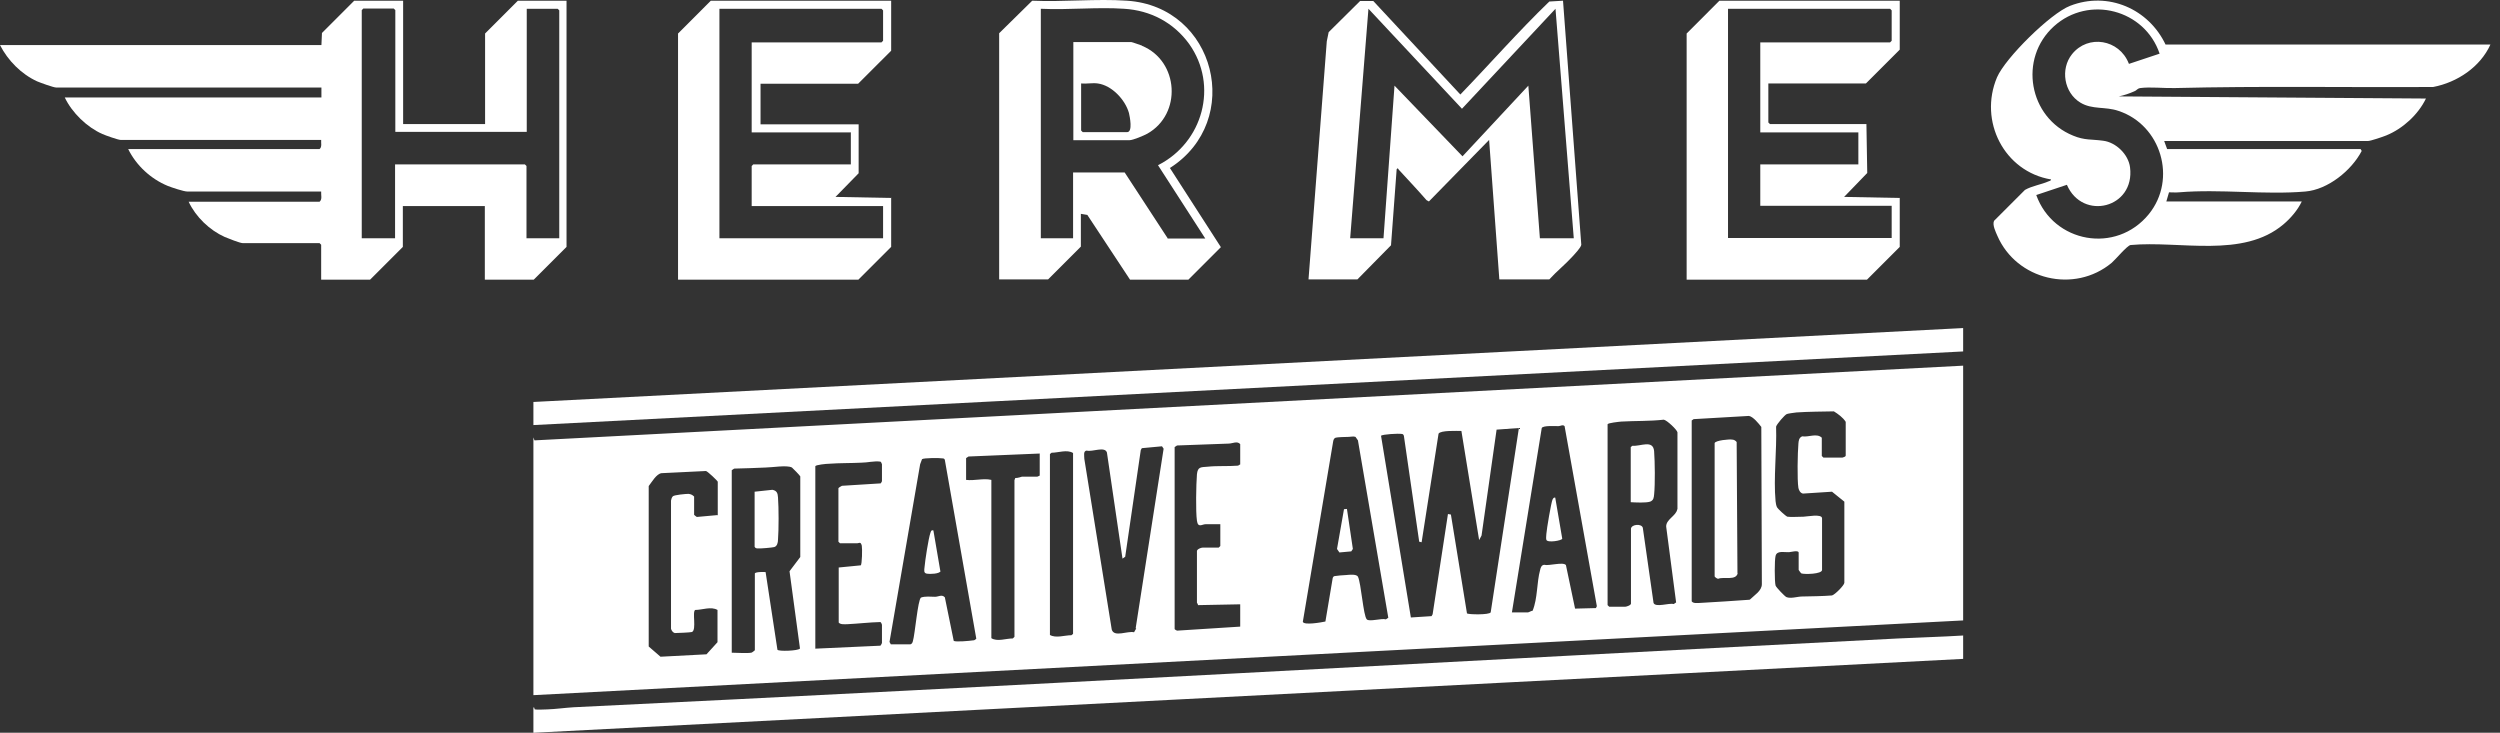 <svg width="116" height="34" viewBox="0 0 116 34" fill="none" xmlns="http://www.w3.org/2000/svg">
<rect x="0" y="0" width="116" height="34" fill="#333333" stroke="none"/>
<path d="M24.8 20.433L24.75 20.296V32.255L91.09 28.788V16.967L24.8 20.433ZM33.292 23.9L32.332 23.987C32.332 23.987 32.207 23.9 32.207 23.888V23.04C32.132 22.965 32.057 22.927 31.945 22.915C31.82 22.915 31.284 22.965 31.222 23.027C31.172 23.077 31.147 23.152 31.135 23.227V29.175C31.16 29.262 31.222 29.349 31.309 29.374C31.372 29.374 32.045 29.349 32.107 29.325C32.332 29.225 32.107 28.389 32.257 28.302C32.581 28.302 32.993 28.127 33.292 28.302V29.798L32.781 30.36L30.648 30.472L30.1 29.998V22.553C30.237 22.379 30.461 21.98 30.698 21.955L32.756 21.855C32.831 21.867 33.304 22.316 33.304 22.354V23.925L33.292 23.9ZM37.108 30.098C37.033 30.197 36.135 30.235 36.073 30.148L35.524 26.544C35.524 26.544 35.075 26.519 35.025 26.606V30.172C35.025 30.172 34.913 30.272 34.863 30.285C34.626 30.322 34.202 30.285 33.953 30.285V21.818L34.065 21.743C34.551 21.73 35.038 21.718 35.524 21.693C35.811 21.693 36.522 21.568 36.746 21.693C36.783 21.718 37.12 22.067 37.133 22.104V25.845L36.634 26.506L37.12 30.098H37.108ZM40.923 22.329C40.923 22.329 40.874 22.429 40.861 22.429L39.066 22.541C39.066 22.541 38.903 22.628 38.903 22.653V25.135L38.978 25.209H39.776C39.851 25.209 39.938 25.11 39.988 25.322C40.013 25.446 40.001 26.195 39.938 26.232L38.916 26.332V28.888C39.003 28.988 39.19 28.963 39.315 28.963C39.826 28.938 40.337 28.876 40.849 28.863C40.874 28.863 40.923 28.963 40.923 28.988V29.836C40.923 29.836 40.874 29.948 40.849 29.96L37.831 30.098V21.631C37.856 21.568 38.342 21.518 38.467 21.518C38.966 21.481 39.477 21.493 39.963 21.468C40.25 21.468 40.549 21.381 40.849 21.419C40.874 21.419 40.923 21.518 40.923 21.543V22.341V22.329ZM45.163 29.711C45.014 29.736 44.34 29.798 44.253 29.736L43.841 27.716C43.704 27.566 43.542 27.691 43.392 27.691C43.181 27.691 42.931 27.654 42.732 27.728C42.582 27.853 42.457 29.424 42.358 29.748C42.345 29.811 42.308 29.898 42.22 29.898H41.335L41.273 29.786L42.694 21.543L42.782 21.306C42.856 21.244 43.605 21.244 43.729 21.269C43.779 21.269 43.829 21.281 43.841 21.344L45.3 29.636C45.3 29.636 45.238 29.699 45.188 29.711H45.163ZM48.243 22.067C48.243 22.067 48.144 22.117 48.131 22.117H47.42C47.42 22.117 47.196 22.192 47.109 22.179L47.071 22.279V29.549L46.996 29.624C46.672 29.624 46.273 29.786 45.999 29.611V22.267C45.625 22.179 45.226 22.316 44.827 22.267V21.256L44.939 21.182L48.243 21.044V22.079V22.067ZM49.79 29.412L49.715 29.474C49.403 29.474 48.992 29.624 48.717 29.462V21.069L48.792 21.007C49.104 21.007 49.515 20.845 49.79 21.02V29.412ZM52.72 29.162L52.62 29.337C52.321 29.262 51.697 29.586 51.585 29.212L50.313 21.294C50.313 21.157 50.251 20.92 50.426 20.907C50.675 20.982 51.261 20.695 51.361 20.995L52.084 25.92L52.209 25.833L52.932 20.882L52.982 20.795L53.917 20.708L53.992 20.82L52.695 29.15L52.72 29.162ZM57.571 21.531L57.446 21.606C56.997 21.643 56.486 21.606 56.037 21.655C55.713 21.68 55.576 21.655 55.538 22.005C55.501 22.466 55.476 23.738 55.538 24.162C55.588 24.511 55.775 24.324 55.937 24.324H56.623V25.334L56.548 25.409H55.8C55.725 25.409 55.538 25.484 55.538 25.571V27.965C55.538 27.965 55.588 28.04 55.588 28.078L57.546 28.04V29.075L54.615 29.262C54.615 29.262 54.503 29.212 54.503 29.187V20.745L54.615 20.67C55.413 20.645 56.212 20.608 57.01 20.583C57.184 20.583 57.409 20.446 57.546 20.608V21.543L57.571 21.531ZM64.305 28.738C64.105 28.676 63.531 28.863 63.419 28.738C63.257 28.576 63.157 27.055 63.008 26.756C62.933 26.631 62.621 26.668 62.471 26.681C62.384 26.681 61.96 26.718 61.923 26.731C61.873 26.743 61.848 26.781 61.836 26.831L61.499 28.838C61.324 28.876 60.501 29.025 60.451 28.851L61.861 20.471C61.873 20.409 61.898 20.334 61.973 20.309C62.035 20.284 62.471 20.271 62.584 20.271C62.684 20.271 62.796 20.234 62.895 20.271L63.008 20.433L64.417 28.664L64.305 28.738ZM68.07 28.477L67.322 23.875L67.185 23.85L66.474 28.502L66.424 28.589L65.464 28.651L64.08 20.221C64.142 20.147 64.903 20.109 65.028 20.134C65.078 20.134 65.115 20.147 65.14 20.221L65.851 25.135L65.963 25.16L66.749 20.122C66.848 19.96 67.597 19.997 67.809 19.997L68.632 25.06L68.744 24.848L69.442 19.935L70.477 19.86L69.168 28.414C69.093 28.539 68.12 28.514 68.083 28.464L68.07 28.477ZM74.044 28.215L73.083 28.24L72.659 26.22C72.535 26.057 71.861 26.269 71.649 26.207C71.525 26.22 71.487 26.332 71.462 26.444C71.3 27.03 71.35 27.766 71.113 28.339C71.051 28.339 70.939 28.414 70.901 28.414H70.153L71.537 19.86C71.6 19.735 72.161 19.773 72.31 19.773C72.41 19.773 72.51 19.685 72.597 19.773L74.094 28.127L74.044 28.227V28.215ZM77.822 23.638C77.772 23.938 77.298 24.1 77.311 24.436L77.772 27.953L77.66 28.028C77.448 27.965 76.824 28.202 76.725 27.978L76.226 24.486C76.163 24.287 75.715 24.324 75.677 24.524V27.99C75.702 28.078 75.465 28.152 75.415 28.152H74.667L74.592 28.078V19.685C74.617 19.623 75.103 19.573 75.228 19.561C75.877 19.523 76.538 19.548 77.198 19.473C77.348 19.498 77.809 19.935 77.834 20.059V23.626L77.822 23.638ZM81.176 27.828C80.403 27.878 79.618 27.94 78.844 27.978C78.72 27.978 78.57 28.003 78.495 27.903V19.511L78.583 19.448L81.151 19.299C81.351 19.336 81.6 19.648 81.725 19.81L81.75 27.105C81.75 27.417 81.401 27.616 81.201 27.816L81.176 27.828ZM85.616 21.182C85.616 21.182 85.516 21.232 85.491 21.232H84.606L84.531 21.157V20.309C84.294 20.084 83.92 20.296 83.621 20.246C83.471 20.309 83.458 20.446 83.446 20.583C83.409 21.007 83.384 22.254 83.446 22.641C83.471 22.753 83.533 22.878 83.658 22.902L85.005 22.815L85.578 23.277V27.043C85.566 27.167 85.142 27.591 85.005 27.629C84.543 27.666 84.082 27.666 83.608 27.678C83.409 27.678 83.084 27.791 82.885 27.703C82.81 27.666 82.411 27.255 82.386 27.167C82.336 26.98 82.336 25.983 82.386 25.796C82.448 25.534 82.772 25.633 83.01 25.621C83.084 25.621 83.458 25.509 83.458 25.646V26.444C83.458 26.444 83.546 26.581 83.583 26.606C83.72 26.656 84.543 26.643 84.543 26.444V24.05C84.543 23.825 83.82 23.975 83.683 23.975C83.508 23.975 83.072 24 82.935 23.975C82.86 23.95 82.486 23.613 82.448 23.526C82.411 23.439 82.398 23.351 82.386 23.252C82.286 22.167 82.448 20.907 82.411 19.797C82.436 19.685 82.81 19.249 82.91 19.211C82.972 19.186 83.259 19.149 83.359 19.137C83.92 19.099 84.531 19.099 85.092 19.087C85.291 19.211 85.516 19.373 85.641 19.573V21.144L85.616 21.182Z" fill="white"/>
<path d="M24.029 0.033L22.508 1.555V5.757H18.705V0.033H16.435L14.939 1.53L14.914 2.091H0C0.362 2.802 0.985 3.437 1.721 3.774C1.87 3.837 2.482 4.061 2.606 4.061H14.914V4.522H3.005C3.342 5.233 4.04 5.907 4.751 6.218C4.888 6.281 5.487 6.493 5.599 6.493H14.902C14.889 6.63 14.951 6.817 14.827 6.917H5.948C6.322 7.677 6.996 8.301 7.781 8.625C7.968 8.7 8.529 8.887 8.692 8.887H14.902C14.889 9.049 14.964 9.248 14.827 9.361H8.754C9.078 10.059 9.727 10.682 10.425 10.994C10.575 11.057 11.136 11.281 11.26 11.281H14.827L14.902 11.356V12.977H17.171L18.692 11.456V9.56H22.496V12.977H24.765L26.287 11.456V0.033H24.017H24.029ZM25.925 11.057H24.429V7.702L24.354 7.627H18.331V11.057H16.785V0.47L16.859 0.395H18.268L18.343 0.47V6.119H24.441V0.407H25.875L25.95 0.482V11.057H25.925Z" fill="white"/>
<path d="M100.493 2.091C99.707 0.408 97.812 -0.415 96.053 0.27C95.143 0.62 93.048 2.69 92.662 3.587C91.801 5.62 92.998 7.964 95.168 8.326C95.168 8.388 95.093 8.401 95.056 8.413C94.719 8.563 94.283 8.625 93.958 8.812L92.524 10.246C92.437 10.433 92.599 10.758 92.674 10.932C93.559 12.99 96.253 13.638 97.986 12.192C98.161 12.042 98.697 11.393 98.859 11.369C101.141 11.157 104.072 12.005 105.954 10.408C106.279 10.134 106.615 9.748 106.802 9.348H100.518L100.642 8.924C100.792 8.924 100.954 8.937 101.104 8.924C103.024 8.762 105.082 9.049 106.965 8.887C108.012 8.8 109.109 7.914 109.583 7.004L109.533 6.917H100.555L100.418 6.543H109.87C109.995 6.543 110.581 6.343 110.73 6.281C111.491 5.969 112.202 5.321 112.564 4.572L98.31 4.473C98.56 4.423 98.809 4.336 99.034 4.236C99.146 4.198 99.158 4.111 99.308 4.086C99.757 4.024 100.418 4.099 100.904 4.086C104.895 3.986 108.897 4.061 112.9 4.036C114.01 3.824 115.082 3.114 115.556 2.066H100.48L100.493 2.091ZM98.772 2.939C98.335 1.829 96.889 1.58 96.141 2.515C95.592 3.201 95.767 4.298 96.527 4.76C97.076 5.096 97.687 4.934 98.298 5.146C100.268 5.795 101.029 8.301 99.707 9.935C98.186 11.805 95.28 11.269 94.482 9.049L95.904 8.575C96.627 10.259 99.071 9.66 98.834 7.765C98.759 7.166 98.186 6.605 97.587 6.53C97.051 6.455 96.727 6.518 96.191 6.293C94.133 5.458 93.647 2.714 95.305 1.218C96.926 -0.241 99.52 0.445 100.206 2.49L98.784 2.964L98.772 2.939Z" fill="white"/>
<path d="M91.09 15.222V16.307L24.75 19.723V18.651L91.09 15.222Z" fill="white"/>
<path d="M91.09 29.487V30.572L24.75 34.001V32.829C24.825 32.804 24.775 32.916 24.825 32.916C24.925 32.941 25.249 32.916 25.386 32.916C25.773 32.904 26.209 32.842 26.608 32.817C47.109 31.832 67.634 30.672 88.072 29.625C89.082 29.575 90.092 29.55 91.102 29.487H91.09Z" fill="white"/>
<path d="M39.828 3.874L41.35 2.353V0.033H32.982L31.461 1.555V12.977H39.828L41.35 11.456V9.186L38.768 9.136L39.841 8.039V5.769H35.289V3.886H39.816L39.828 3.874ZM39.479 6.131V7.627H34.953L34.878 7.702V9.56H40.975V11.057H33.381V0.407H40.901L40.975 0.482V1.891L40.901 1.966H34.878V6.143H39.467L39.479 6.131Z" fill="white"/>
<path d="M86.577 3.874L88.148 2.303V0.033H79.781L78.26 1.555V12.977H86.627L88.148 11.456V9.186L85.567 9.136L86.64 8.026L86.602 5.757H82.125L82.051 5.682V3.874H86.577ZM86.228 6.131V7.627H81.677V9.548H87.774V11.044H80.18V0.407H87.7L87.774 0.482V1.891L87.7 1.966H81.677V6.143H86.228V6.131Z" fill="white"/>
<path d="M72.524 0.033L71.888 0.071C70.454 1.455 69.144 2.951 67.76 4.385L63.72 0.046H63.109L61.65 1.492L61.563 1.916L60.715 12.964H62.984L64.543 11.381L64.805 7.852C64.867 7.765 64.867 7.839 64.917 7.889C65.341 8.351 65.778 8.812 66.189 9.286L66.301 9.348L69.095 6.493L69.569 12.964H71.888C72.225 12.59 72.636 12.266 72.973 11.892C73.085 11.767 73.359 11.481 73.372 11.356L72.524 0.033ZM71.451 11.057L70.915 3.974L67.86 7.253L64.705 3.974L64.194 11.057H62.648L63.496 0.407L67.835 5.046L72.175 0.407L73.023 11.057H71.476H71.451Z" fill="white"/>
<path d="M54.292 7.79C57.721 5.595 56.412 0.308 52.297 0.033C50.875 -0.066 49.342 0.096 47.895 0.033L46.361 1.542V12.965H48.631L50.152 11.443V9.922L50.452 9.972L52.434 12.977H55.14L56.649 11.468L54.28 7.79H54.292ZM54.18 11.057L52.185 8.002H49.791V11.057H48.294V0.407C49.566 0.47 50.9 0.32 52.16 0.407C53.382 0.482 54.454 1.043 55.178 2.041C56.549 3.974 55.813 6.617 53.731 7.665L55.926 11.069H54.167L54.18 11.057Z" fill="white"/>
<path d="M80.631 26.595C80.544 26.956 79.995 26.744 79.721 26.856C79.671 26.856 79.559 26.769 79.559 26.744V20.559C79.596 20.434 80.244 20.372 80.369 20.397C80.456 20.397 80.531 20.447 80.581 20.509L80.618 26.607L80.631 26.595Z" fill="white"/>
<path d="M76.751 22.941C76.738 23.09 76.726 23.215 76.564 23.277C76.364 23.34 75.891 23.315 75.666 23.302V20.746L75.741 20.684C76.115 20.721 76.701 20.384 76.751 20.933C76.788 21.444 76.801 22.442 76.751 22.953V22.941Z" fill="white"/>
<path d="M36.099 25.047C36.099 25.172 36.061 25.346 35.924 25.384C35.837 25.409 35.276 25.459 35.176 25.446C35.113 25.446 35.051 25.446 35.014 25.371V22.815L35.837 22.727C36.049 22.765 36.086 22.89 36.099 23.077C36.136 23.576 36.136 24.561 36.099 25.047Z" fill="white"/>
<path d="M62.773 25.472L62.698 25.584L62.149 25.634L62.037 25.472L62.361 23.627L62.498 23.614L62.773 25.472Z" fill="white"/>
<path d="M72.487 24.998C72.462 25.085 71.801 25.198 71.751 25.048C71.726 24.961 71.751 24.873 71.751 24.774C71.764 24.562 71.976 23.302 72.038 23.178C72.076 23.115 72.088 23.078 72.163 23.09L72.487 24.986V24.998Z" fill="white"/>
<path d="M43.646 26.494C43.608 26.631 43.134 26.644 43.01 26.619C42.848 26.594 42.885 26.457 42.898 26.319C42.922 26.02 43.084 24.96 43.172 24.723C43.197 24.648 43.209 24.586 43.309 24.611L43.633 26.506L43.646 26.494Z" fill="white"/>
<path d="M52.983 2.115C52.908 2.09 52.534 1.953 52.496 1.953H49.803V6.505H52.409C52.571 6.505 53.07 6.293 53.232 6.205C54.853 5.295 54.703 2.838 52.995 2.128L52.983 2.115ZM52.297 6.131H50.239L50.164 6.056V3.873C50.414 3.898 50.701 3.836 50.938 3.873C51.586 3.961 52.209 4.622 52.384 5.245C52.421 5.407 52.571 6.131 52.297 6.131Z" fill="white"/>
</svg>
